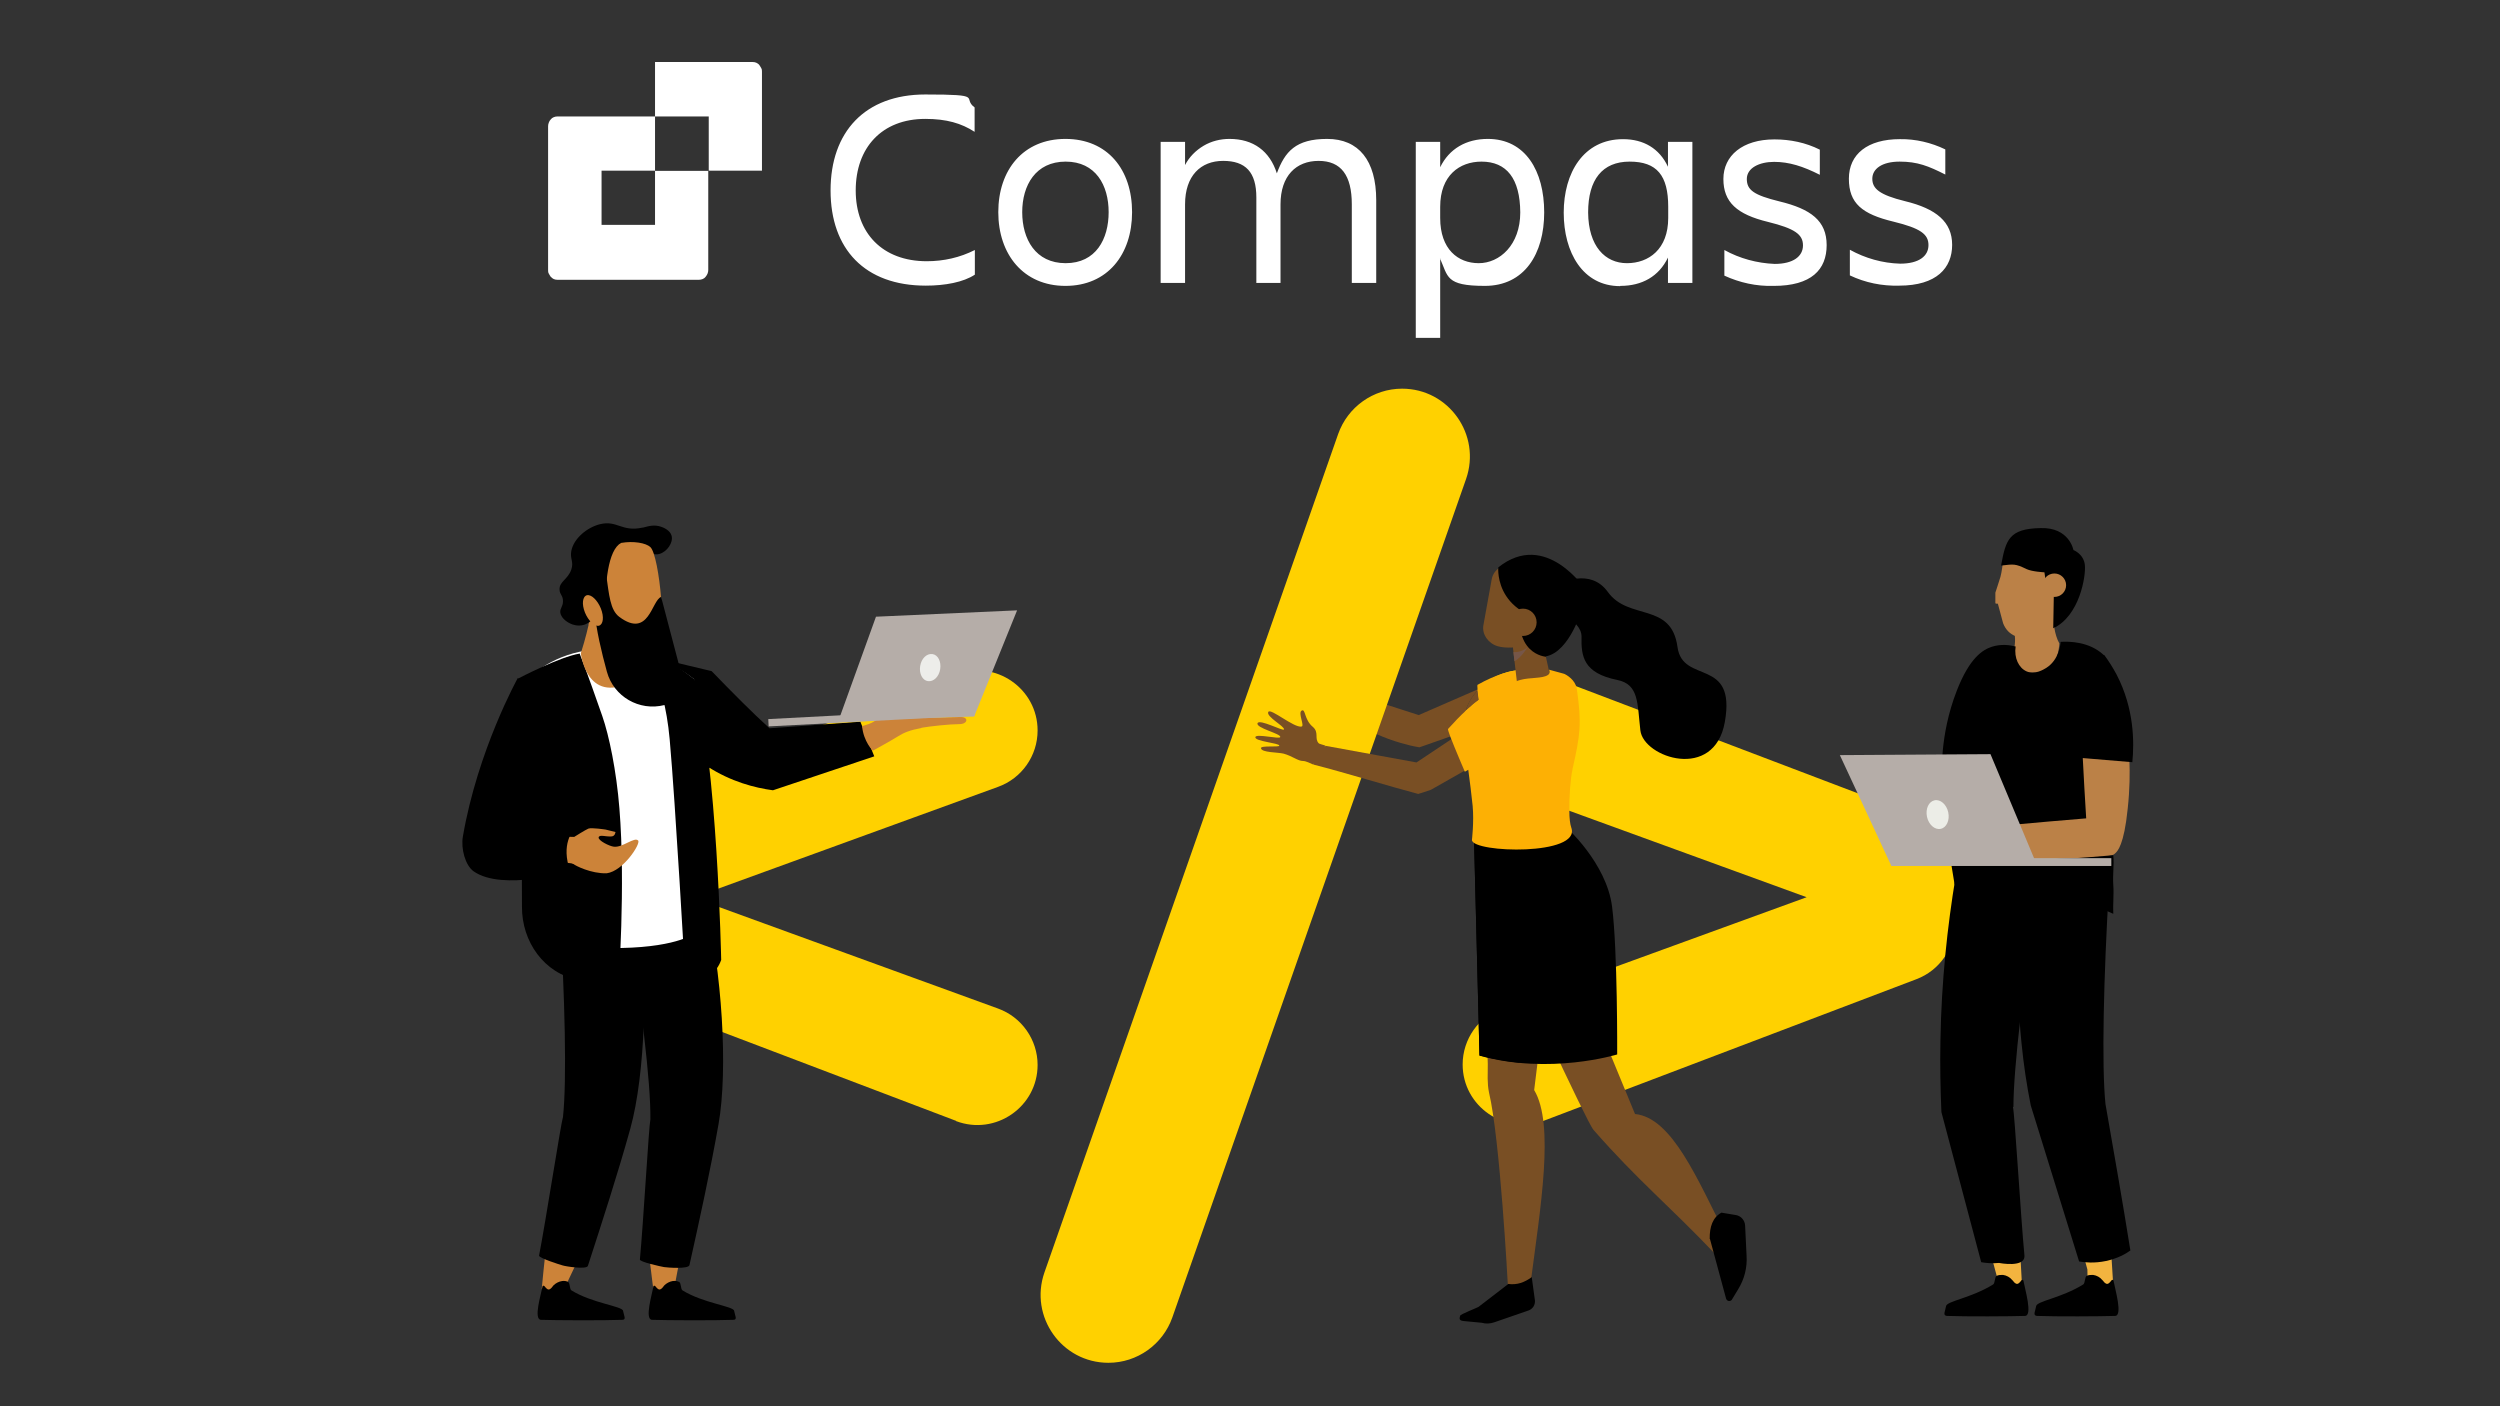 <?xml version="1.0" encoding="UTF-8"?>
<svg id="Layer_1" data-name="Layer 1" xmlns="http://www.w3.org/2000/svg" xmlns:xlink="http://www.w3.org/1999/xlink" version="1.1" viewBox="0 0 1024 576">
  <rect x="0" y="0" width="1024" height="576" fill="#333333" stroke="none"/>
  <defs>
    <style>
      .cls-1 {
        fill: #ededea;
      }

      .cls-1, .cls-2, .cls-3, .cls-4, .cls-5, .cls-6, .cls-7, .cls-8, .cls-9, .cls-10, .cls-11, .cls-12, .cls-13, .cls-14, .cls-15, .cls-16, .cls-17 {
        stroke-width: 0px;
      }

      .cls-2 {
        fill: #ecede7;
      }

      .cls-3, .cls-8, .cls-10, .cls-11, .cls-14, .cls-15 {
        fill-rule: evenodd;
      }

      .cls-3, .cls-17 {
        fill: #794f24;
      }

      .cls-18 {
        clip-path: url(#clippath);
      }

      .cls-4 {
        fill: none;
      }

      .cls-5 {
        fill: #ffd100;
      }

      .cls-6 {
        fill: #cc8339;
      }

      .cls-19 {
        clip-path: url(#clippath-1);
      }

      .cls-7, .cls-15 {
        fill: #000;
      }

      .cls-8 {
        fill: #b04e32;
      }

      .cls-9 {
        fill: #bb8147;
      }

      .cls-10 {
        fill: #fdb004;
      }

      .cls-11, .cls-12 {
        fill: #fff;
      }

      .cls-13 {
        fill: #b5ada8;
      }

      .cls-14 {
        fill: #765648;
      }

      .cls-16 {
        fill: #f3b43f;
      }
    </style>
    <symbol id="Head_8" data-name="Head 8" viewBox="0 0 31.3 50.9">
      <g>
        <path id="Head" class="cls-9" d="M24,14.9C23,5.9,4,3.9,3.4,11c-.4,3.9-.9,5.6-.9,5.6,0,0-1.9,6.1-2.4,7.3s.9,1.9.9,1.9h.6l1.8,6.7c.9,2.3,2.4,3.6,4,4.3.6,5.7-2.7,8.5-.3,12,3.6,3.4,10.2,2.6,12.6-.4,2.6-3.4,2.9-9,2.9-9-.9-1.6-1.4-3.5-1.7-5.2,2.1-5.1,4.1-10.1,3.1-19.1h0Z"/>
        <path class="cls-15" d="M20.5,34.2c9-4.2,11.2-17.8,10.8-21.6s-3.9-5.1-3.9-5.1c0,0-1.4-7.8-11.2-7.5C5.4.2,4.3,4,2.7,12.8c4.3-.5,4.8-.7,8.7,1.2,1.9.9,6.1,1.1,6.1,1.1l1,6.9,2.2,1-.2,11.3h0Z"/>
        <circle class="cls-9" cx="20.9" cy="19.5" r="4"/>
      </g>
    </symbol>
    <clipPath id="clippath">
      <rect class="cls-4" x="817.3" y="215.3" width="37.2" height="60.6"/>
    </clipPath>
    <clipPath id="clippath-1">
      <rect class="cls-4" x="816.8" y="214.9" width="37.2" height="60.6"/>
    </clipPath>
  </defs>
  <path class="cls-3" d="M542.7,291s-6.8-.9-13.3-2c-7.1-1.2-8.3-4-5.5-9.5.8-1.5,5.6-3,5.6-3l9.6,2.4s11.3,1.3,10.7,6.7c-.6,5.4-7.1,5.4-7.1,5.4h0Z"/>
  <path class="cls-3" d="M605.8,282.1l-.6.3-24.1,10.5-13-4.2-21.4-7-1.8,7.3c4.9,4,11.2,8.2,19,11.7,3.1,1.4,6.3,2.6,9.8,3.6,2.7.8,5.2,1.4,7.7,1.8,4.2-1.5,8.4-2.9,12.5-4.4,1.7-.6,3.4-1.2,5.1-1.8,2.8-1,5.5-1.9,8.3-2.9,1.8-.6,1.8-.6,0,0l13.6-10.1,1.6-8.4.8-4.1-17.6,7.6h0ZM600.3,291.2c1-3.2,2.7-6,4.9-8.4.1,1.1.3,2.4.5,3.9-1.7,1.3-3.5,2.8-5.4,4.5h0Z"/>
  <g>
    <path class="cls-5" d="M391.6,459.1l-152.4-57.9c-9.6-3.6-15.9-12.8-15.9-23v-21.1c0-10.2,6.3-19.4,15.9-23l152.4-57.9c16.1-6.1,33.4,5.8,33.4,23h0c0,10.4-6.5,19.6-16.2,23.1l-165.5,60.2v-29.6l165.5,60.2c9.7,3.5,16.2,12.8,16.2,23.1h0c0,17.2-17.3,29.1-33.4,23h0Z"/>
    <path class="cls-5" d="M427.8,521.2l120.3-343.4c3.9-11.1,14.4-18.6,26.2-18.6h0c19.1,0,32.5,18.9,26.2,37l-120.3,343.4c-3.9,11.1-14.4,18.6-26.2,18.6h0c-19.1,0-32.5-18.9-26.2-37h0Z"/>
    <path class="cls-5" d="M784.8,334l-139.4-53-8.8-3.4-2.7-1-1.4-.5c-2.9-1.1-5.9-1.6-8.8-1.6s-2.7.1-4,.3c-1.5.2-3.1.7-4.5,1.2-3.5,1.3-6.7,3.4-9.3,6.1-.2.2-.4.4-.6.6.1,1.1.3,2.4.5,3.9-1.7,1.3-3.5,2.8-5.4,4.5-.8,2.5-1.3,5.1-1.3,7.9s0,.6,0,.8c.3,10,6.7,18.9,16.2,22.3l27.5,10,97.2,35.4-124.7,45.4c-9.7,3.5-16.2,12.8-16.2,23.1,0,17.2,17.3,29.1,33.4,23l152.4-57.9c9.6-3.6,15.9-12.8,15.9-23v-21.1c0-10.2-6.3-19.4-15.9-23h0Z"/>
    <path class="cls-17" d="M605.7,286.7c-1.7,1.3-3.5,2.8-5.4,4.5,1-3.2,2.7-6,4.9-8.4.1,1.1.3,2.4.5,3.9h0Z"/>
  </g>
  <g>
    <path class="cls-11" d="M399.3,112.5c-4.7,3.1-12.2,4.5-20.1,4.5-25,0-39-15-39-39s14.1-39.3,38.8-39.3,14.8,1.3,20.2,5.3v10c-5.4-3.5-11.5-5.3-20.2-5.3-17.8,0-28.5,11.8-28.5,29.3s11,29,29.1,29c6.9,0,13.6-1.5,19.7-4.6v10.1ZM408.9,86.9c0-17.3,10.2-30,27.5-30s27.3,12.6,27.3,30-10.1,30.2-27.3,30.2-27.5-12.9-27.5-30.2ZM418.7,86.9c0,11,5.4,20.9,17.8,20.9s17.6-9.9,17.6-20.9-5.3-20.7-17.6-20.7-17.8,9.7-17.8,20.7ZM514.5,115.9h10v-32.2c0-11.7,6.4-17.8,15.6-17.8s13.6,5.9,13.6,17.8v32.2h10v-33.9c0-16.3-7.2-25.1-20.1-25.1s-17.3,5.2-20.6,14.1c-2.9-9.1-9.6-14.1-19.4-14.1-3.7,0-7.4.9-10.6,2.8-3.2,1.9-5.9,4.6-7.6,7.9v-9.5h-10v57.8h10v-32.2c0-11.7,6.4-17.8,15.6-17.8s13.6,4.6,13.6,15v34.9h0ZM589.9,105.7v32.7h-10V58.1h10v10.4c3.7-7.6,10.7-11.6,19.5-11.6,15.4,0,23.1,13.1,23.1,30.1s-8.1,30.1-24.3,30.1-15-3.8-18.4-11.3h0ZM606.8,66.2c-9,0-16.9,5.7-16.9,18.5v4.6c0,12.8,7.3,18.5,15.8,18.5s17-7.4,17-20.8c-.1-13.9-5.6-20.8-15.9-20.8h0ZM663.7,117.1c8.9,0,15.8-3.9,19.5-11.6v10.4h10v-57.8h-10v10.2c-3.5-7.5-10-11.3-18.4-11.3-16.2,0-24.3,13.8-24.3,30.1s7.8,30.1,23.1,30.1h0ZM683.3,89.3c0,12.8-8,18.5-16.9,18.5s-15.8-6.9-15.9-20.8c0-13.4,5.8-20.8,17-20.8s15.8,5.7,15.8,18.5v4.6h0ZM726.4,117.1c-7,.2-13.8-1.3-20.1-4.2v-10.5c6.3,3.5,13.4,5.4,20.6,5.7,7.6,0,11.6-3.1,11.6-7.6s-3.4-6.9-14.3-9.6c-12.8-3.1-18.3-8.1-18.3-17.6s7.8-16.2,20.9-16.2c6.5,0,12.8,1.3,18.6,4.2v10.3c-6.9-3.5-12.6-5.3-18.7-5.3s-11.2,2.5-11.2,7,2.8,6.6,13.4,9.2c12.8,3.1,19.3,7.9,19.3,17.9s-6.2,16.7-21.7,16.7h0ZM757.7,112.8c6.3,3,13.2,4.4,20.2,4.2,15.4,0,21.7-7.3,21.7-16.7s-6.5-14.8-19.3-17.9c-10.6-2.6-13.4-5.2-13.4-9.2s3.9-7,11.2-7,11.8,1.8,18.7,5.3v-10.3c-5.8-2.8-12.2-4.3-18.6-4.2-13.2,0-20.9,6.1-20.9,16.2s5.4,14.5,18.3,17.6c11,2.7,14.3,5.1,14.3,9.6s-3.9,7.6-11.6,7.6c-7.2-.2-14.3-2.2-20.6-5.7v10.5h0Z"/>
    <path class="cls-12" d="M268.3,69.9v22.2h-21.9v-22.2h21.9v-22.2h-40c-.5,0-1,.1-1.5.3s-.9.5-1.2.9c-.4.4-.6.8-.8,1.3s-.3,1-.3,1.5v58.9c0,.5,0,1,.3,1.5s.5.9.8,1.3c.4.4.8.7,1.2.9s1,.3,1.5.3h58c.5,0,1-.1,1.5-.3s.9-.5,1.2-.9.6-.8.8-1.3.3-1,.3-1.5v-40.6h-21.9,0Z"/>
    <path class="cls-12" d="M268.3,25.5v22.2h22v22.2h21.8V29.4c0-.5,0-1-.3-1.5s-.5-.9-.8-1.3-.8-.7-1.2-.9-1-.3-1.5-.3h-40s0,0,0,0Z"/>
  </g>
  <path class="cls-7" d="M352.4,295.6l5.7,14.2c-13.8,4.6-27.7,9.3-41.5,13.9-7.4-1-17.2-3.5-26.9-9.8-7.8-5.1-17.7-12-19.5-23.2-1.8-11,5-19.7,5-19.7l16.3,3.9c4.1,4.3,8.4,8.6,12.8,13,3.6,3.6,7.3,7.1,10.9,10.4,12.4-.9,24.8-1.8,37.3-2.7h0Z"/>
  <g id="Legs">
    <path class="cls-6" d="M233.7,517.6c.7.2,1.5.2,2.3,0-2,4.2-4,8.4-5.9,12.6-3.7-.3-5-.8-8.2-2.3.5-4.8.9-9.8,1.5-14.8,3.1,2.2,6.8,3.7,10.3,4.5h0Z"/>
    <path class="cls-6" d="M276.8,513.9c.7,0,1.5,0,2.2-.4-1,4.5-1.9,8.9-2.7,13.4-3.7.3-4.9,4.2-8.4,3.3-.7-4.8-1.7-13.8-2.4-18.9,3.5,1.6,7.5,2.5,11.2,2.6h0Z"/>
    <path class="cls-7" d="M230.6,457.5h0c1.6-14.9.8-48.8-1.4-85.4,11.2-1.8,20.9-1.6,32.3-1.2,4.2,28.6,2.8,69.3-3.3,91.3-5.1,18.4-11.6,38.4-17.4,56.3-.5,1.6-9.3.2-10.4-.2-1.1-.3-9.7-3-9.6-4,2.8-14.5,9-54.5,9.8-56.8h0Z"/>
    <path class="cls-7" d="M266.4,458.5h0c.2-15-3.9-48.6-9.7-84.8,11-2.8,20.7-3.6,32.1-4.4,6.9,28.1,9.5,68.7,5.5,91.2-3.3,18.8-7.8,39.3-11.9,57.7-.4,1.7-9.2,1-10.4.8-1.2-.2-10-2.1-9.9-3.1,1.4-14.7,3.7-55.1,4.3-57.4h0Z"/>
  </g>
  <path class="cls-7" d="M230.3,524.7c.9-.1,1.7,0,2.4.4.8.4.6,2.9,1.3,3.4,8.5,5.3,20.9,6.5,21.2,8.4.3,1.9,1.5,3.7-.3,3.7-7.2.3-27.9.2-33.3,0-3.2-.1,0-10.4.6-13.6,0-.4.5-.5.8-.2.5.6,1.3,1.7,2.1,1.3.7-.3,1.1-1,1.6-1.6.9-.9,2.2-1.6,3.6-1.8h0Z"/>
  <path class="cls-7" d="M275.7,524.7c.9-.1,1.7,0,2.5.4.8.4.6,2.9,1.3,3.4,8.5,5.3,20.9,6.5,21.2,8.4.3,1.9,1.5,3.7-.3,3.7-7.2.3-27.9.2-33.3,0-3.2-.1,0-10.4.5-13.6,0-.4.5-.5.8-.2.5.6,1.3,1.7,2.1,1.3.7-.3,1.1-1,1.6-1.6.9-.9,2.2-1.6,3.5-1.8h0Z"/>
  <path class="cls-6" d="M377.4,298.2c-4.5.8-7.2,1.9-9.4,3.3-3.2,2-10.5,6-10.5,6,0,0-3.8-3.7-4.4-10.1,0,0,5-1.1,6.6-3.3,10,.4,30.4-.4,33.8-.4s2.9,2.9-.5,2.9c-4,0-12.2.9-15.6,1.5h0Z"/>
  <path class="cls-12" d="M217,383.4s6.4,5.5,37.5,4.9c24.1-.5,30.4-6.3,30.4-6.3l-.6-103.8s-10.6-8.7-24.9-12.3c-4.2-1.1-9.1-.2-14.1,0-3.7.2-7.2.8-10.5,1.7-12.9,3.6-21.9,12.1-23.3,18.7-1.7,8.3,5.4,97,5.4,97h0Z"/>
  <path class="cls-7" d="M237.4,267.6s2.8,7,9.3,25.7c2.8,8,5.8,22.6,7,37.7,2.6,31.8-.4,72.7-.4,72.7,0,0-12-1.5-16.3-2.3-14.1-2.6-23.3-15.7-23.2-30,0-7.1,0-14.7-.3-20.7-.7-16.4-1-72.9-1-72.9,0,0,16.8-8.8,25-10.1h0Z"/>
  <path class="cls-7" d="M262.6,265.8s9.3,10.2,11.7,37c2.4,26.8,6.3,96.2,6.3,96.2,0,0,10.7,5.5,14.8-5.8,0,0-1.6-80.7-10.9-114.9,0,0-12.2-10.1-21.9-12.4h0Z"/>
  <path class="cls-6" d="M234.9,353.9c.6.6,7.2,4,13.6,3.8,6.8-.9,14-12.1,12.9-13.4-1.5-1.7-6.4,3-10,2.5-1.8-.2-6.4-2.5-6.2-3.8.3-1.3,2.9-.2,5.3-.4,1.5-.1,1.6-1.8,1.6-1.8l-4-1s-5.8-.9-7.1-.4c-1.2.5-5.8,3.4-5.8,3.4l-8.6-.2-1.7,11.2s8.7-.9,9.8.1h0Z"/>
  <path class="cls-7" d="M212.1,277.7c8.8,4.6,12,24,11,31.9l-9.7,25.8s1.9,3.5.3,4.1l21.2.6s-5.4,5.6-1.3,16.8c0,0-27.7,8.3-39.6,0-3.4-2.4-5.3-9.3-4.4-14.3,6.1-35.4,22.5-64.9,22.5-64.9h0Z"/>
  <g id="Head-2">
    <path class="cls-6" d="M241.1,255.9s-1.2,5.5-3.2,11.7c0,0,2.3,21,20.6,11.7,0,0-2.6-13.4-.6-20.1,2-6.7-14.9-11.9-16.9-3.3h0Z"/>
    <path class="cls-7" d="M263.2,216.1c-8.5,1.9-10.4-3.1-17.4-1.4-5.3,1.3-10.8,5.8-11.8,11-.6,3.3,1.1,4.3,0,7.6-1.4,4.1-5,4.9-4.8,8.2,0,2,1.4,2.3,1.4,4.7,0,2.4-1.3,2.9-1.1,4.7.4,2.8,3.8,4.4,4.3,4.6.6.3,2.9,1.2,5.5.4.6-.2,2.3-.9,3.6-2.5,1.9-2.6,1.8-6.2.7-8.7-.8-1.8-1.7-2-2.1-3.9-.1-.6-.6-2.6.4-4.3,1-1.7,2.6-1.2,4.6-2.7,3.1-2.2,2-5.2,5-8,2.2-2,4.9-2.4,5.5-2.5,6.1-.8,8.7,4.8,13.1,3.6,3.1-.9,5.7-4.6,5-7.4-.6-2.4-3.6-3.5-4.2-3.7-3-1.1-5.5-.2-7.5.3h0s0,0,0,0Z"/>
    <path class="cls-6" d="M244.5,230.6c-2.4,19.4,1.8,34.8,3.3,37.9,2.9,6.2,20,3.8,21.6.9,4.1-7.4.7-41.8-3-45.3-3.7-3.5-20.7-3.3-21.9,6.5h0Z"/>
    <path class="cls-7" d="M248.2,235.3l-4.5,15.8c.4,6.4,2.7,16.1,4.9,24.1,2.8,10.1,13.2,16.2,23.5,13.6.1,0,.2,0,.4,0,5.1-1.3,8.2-6.5,6.9-11.6l-8.6-32.7c-3.9,1.4-5,17.2-17.1,8.2-3.8-2.8-4.2-9-5.4-17.3h0Z"/>
    <path class="cls-7" d="M248.2,252.3c-.7-13,.9-27.2,6.2-29.9,0,0-12.9-1.6-15.7,9.4s5.1,21.8,5.1,21.8l4.4-1.3h0Z"/>
    <path class="cls-6" d="M246.1,249.2c-1.4-3.4-3.9-5.8-5.7-5.4-1.8.5-2.2,3.6-.8,7.1,1.4,3.4,3.9,5.8,5.7,5.4,1.8-.5,2.2-3.6.8-7.1h0Z"/>
  </g>
  <rect class="cls-13" x="314.5" y="292.6" width="84.5" height="3" transform="translate(-14.7 18.8) rotate(-3)"/>
  <path class="cls-13" d="M343.5,295c5.1-14.1,10.2-28.3,15.3-42.4,19.3-.9,38.5-1.7,57.8-2.6-5.9,14.5-11.7,29-17.6,43.5-18.5.5-37,1-55.5,1.5h0Z"/>
  <path class="cls-3" d="M618.2,390.7s31.7,69,34.5,72.1c18.2,20.8,30.9,30.9,50,51l3.9-8.6c-11.2-21.7-21.6-47.4-36.9-48.9l-27-65.5-24.4-.3h0Z"/>
  <path class="cls-15" d="M700.4,507.5l6.6,24.4c.2.6.7,1,1.2,1h0c.5,0,1-.2,1.2-.6l2.6-4.3c2.5-4.1,3.7-8.8,3.4-13.6l-.6-12.4c-.1-2.1-1.6-3.9-3.7-4.3l-6-1c-3.5,1.9-4.9,5.7-4.8,10.8h0Z"/>
  <path class="cls-3" d="M604.9,346.9s4.1,69.1,4.5,88.9c0,4-.3,7.9.5,11.7,4.5,18.8,7.7,78.5,7.7,78.5,2.1,1.4,5.7.7,9.3-.2,4.1-31.4,9.9-65.3,1.5-79.3l9.7-78.9-18.8-4.4-14.6-16.3h0Z"/>
  <path class="cls-8" d="M619.5,414.3s10.8,15.8,10.8,15.7,1.5-12.8,1.5-12.8l-12.3-2.9h0Z"/>
  <path class="cls-15" d="M617.7,526l-12.1,9.3c-.4.3-7.6,3.1-7.5,3.6h0c0,.4-1.1,2,1.4,2.2l7.4.7c1.7.5,3.5.4,5.2-.2l13.9-4.8c1.8-.6,2.9-2.3,2.7-4.2l-1.3-9.5c-3,2.2-6,3.3-9.7,2.8h0Z"/>
  <path class="cls-15" d="M641.3,338.6s16.7,14.8,19,32.7c2.3,18,2.1,60.6,2.1,60.6,0,0-27.5,8.5-56.4.5l-2.3-91.1,37.6-2.7h0Z"/>
  <path class="cls-15" d="M609.6,337.8c14.9,16.6,6.9,48.3,8.6,61.2,2.3,17.5,7.2,22.3,4.2,36.3-5.3-.5-10.8-1.5-16.4-3l-2.3-91,5.9-3.5h0Z"/>
  <path class="cls-15" d="M647,251.9c.2.1-6.6,20.3-18,16.6-11.5-3.8-.2-27.2-.2-27.2l18.3,10.6h0Z"/>
  <path class="cls-10" d="M642.6,284.9l-8.5,6.3-26.4,8s-.1-.8-.4-2.1c-.4-2.5-1.1-6.8-1.6-10.4-.2-1.5-.4-2.8-.5-3.9,0-.1,0-.2,0-.4-.1-1.1-.1-1.8,0-1.9,3.7-2.1,7-3.5,10-4.5,1.6-.5,3.1-.9,4.5-1.2,6.3-1.3,11.1-.3,14.6,1.5h0c.8.4,1.6.9,2.3,1.4,4.4,3.1,6.1,7.2,6.1,7.2h0Z"/>
  <path class="cls-3" d="M619.4,262.5s1,9.1,1.9,16.6c.2,2,1.5,3.7,3.4,4.5s4,.5,5.6-.7c.5-.4,1-.8,1.5-1.2,2.2-1.7,3.2-4.5,2.6-7.2-1.5-6.9-4.3-19.5-4.3-19.5l-10.7,7.5h0Z"/>
  <path class="cls-14" d="M619.9,267.1s3,.4,5.8-2c0,0-2.9,4.7-5.4,5.7l-.4-3.7h0Z"/>
  <path class="cls-3" d="M637.6,242.1c.7-3.8-1.8-7.4-5.5-8-4-.7-9-1.6-13.1-2.4-3.8-.7-7.3,1.8-8,5.6-1,5.5-2.4,13.3-3.4,18.8-.7,3.8,2.2,7.6,5.9,8.6,6.4,1.9,19.8-1.4,20.5-5.2,1-5.5,2.7-11.9,3.8-17.4h0Z"/>
  <path class="cls-15" d="M649.5,241.6s-16.3-24.8-35.8-9.2c0,0-2.3,23.6,32.6,22.8,9.8-.2,3.2-13.6,3.2-13.6h0Z"/>
  <path class="cls-3" d="M618.4,299.4l.2-12.7-38.4,25.6-37.2-6.8-4.9,3.9v3.8c12.2,3.1,30.7,8.8,42.8,12,1-.3,2.9-.9,5.2-1.7l20.8-11.8h0l11.6-12.3h0Z"/>
  <path class="cls-10" d="M644.1,315.2c-.8,3.4-1.4,11.1-1.3,17,0,2.9.3,5.4.8,6.8,4.2,11.6-40.2,10.4-40.7,5.1,0,0,.9-7.5.3-14-.5-5-1.2-10.3-1.8-14.8l-1.4.8s-4.1-9.5-6-14.5c-.6-1.7-1-2.8-.9-3,2.6-2.9,5-5.4,7.3-7.5,1.9-1.8,3.7-3.3,5.4-4.5,3.7-2.7,6.9-4.4,9.8-5.3,1.8-.6,3.5-1.2,5.2-2.1.6-.3,1.2-.5,1.9-.7,4-1.1,9-.5,11.3-2,.2-.1.3-.2.4-.4h0s0,0,0,0c.6-.6.1-1.8.1-1.8l6.2,1.7s3.5,1.5,4.8,4.8c.2.5.3,1,.4,1.6,2,14.1,1.4,18.5-1.8,32.6h0Z"/>
  <path class="cls-15" d="M641.3,251.8c-5.5-4.8-2.7-13.9,4.5-14.8,4.4-.5,9.2.5,12.8,5.5,8.5,11.8,26,4,28.5,22.5,2.1,15.5,24.1,4,19.4,30.7-4.3,24.4-33.3,14.6-34.6,3.5-1.3-11.1-.5-18.9-9.5-20.7-13.8-2.8-14.8-9.6-14.6-17.7,0-3.8-3.2-6.1-6.5-9.1h0Z"/>
  <path class="cls-15" d="M633.2,269s-14.4-.9-9.9-23.2c4.5-22.2,15.4,9.1,15.4,9.1l-5.5,14.1Z"/>
  <path class="cls-3" d="M618.2,254.9c0,3.1,2.5,5.6,5.6,5.6s5.6-2.5,5.6-5.6-2.5-5.6-5.6-5.6-5.6,2.5-5.6,5.6h0Z"/>
  <path class="cls-17" d="M543,305.5c-.3-.3-2.6-.7-2.9-1.1-1.8-2,.3-4.4-2.4-6.7-3.6-3-2.9-7.7-4.6-6.6-1.5,1,1.4,6.3,0,6.5-3.1.6-12.7-7.7-13.6-6-1.1,1.9,6.9,6,6.4,7.2-.3.8-10-4.4-10.8-2.6-.9,2,9.7,4.3,9.3,5.7-.3,1-9.8-1.5-10.2,0-.4,1.8,9.7,2.4,9.8,3.5.1.8-7.8-.2-7.5,1.1.3,1.8,7,1.6,9.3,2.2,3.6,1,5.8,3,7.9,3,1.2,0,2.9.9,4.3,1.5.8-2.6,4-5.2,4.8-7.7h0Z"/>
  <path class="cls-1" d="M385.1,274.1c-.5,3.1-2.7,5.2-5,4.9s-3.7-3.1-3.2-6.2c.5-3.1,2.7-5.2,5-4.9s3.7,3.1,3.2,6.2Z"/>
  <g>
    <g class="cls-18">
      <g class="cls-19">
        <use width="31.3" height="50.9" transform="translate(816.4 216.3) scale(1.2)" xlink:href="#Head_8"/>
      </g>
    </g>
    <path class="cls-9" d="M872.2,311.5c.2,4.8.2,11.6-.7,19.8-1.5,14.9-4.2,17.4-5.1,18.2,0,0-.4.4-.8.6-1.8,1.2-19.2,1.5-19.2,1.5-7.3.1-9.2,1.5-14.1,0-2.6-.8-4.6-1.9-5.9-2.8-.6-3.7-1.2-7.5-1.8-11.2,9.7-1.3,19.4-2.6,29.1-3.9-.4-8.9-.7-17.8-1.1-26.7.7.2,9.2,2.1,9.9,2.2.7.2,9.2,2.1,9.9,2.2h0Z"/>
    <path class="cls-7" d="M861.7,268.3c-6-5.6-14.2-5.6-17.7-5.4,0,.9-.6,7.4-5.9,10.7-1,.6-4.6,2.9-8,1.4-3.2-1.4-5.2-5.5-4.5-10.2-2.4-.6-5.9-1.1-9.7.1-3.7,1.2-9.1,4.4-14.4,18-3.7,9.5-5.1,18.1-5.7,24.1,0,.2-.3,2.9-.3,5.9-.5,16,3.7,41.2,5.1,49.4,6.3-.4,13.6-.4,21.5.4,17.4,1.8,33.6,7,43.5,11.6-.2-3.5.3-8.1,0-11.8-.3-4.4.4-8.1,0-12.2-4.6.4-13.3,1.1-18.2,1.4-5,.2-9.8.3-14.4.3-2.8-4.7-5.6-9.4-8.4-14.2,10-.9,19.9-1.8,29.9-2.6-.5-8.2-1-16.5-1.4-24.7,6.8.6,13.5,1.1,20.3,1.7.8-8.1.8-21.9-6.4-35.8-1.6-3-3.3-5.7-5.1-8.1h0Z"/>
    <rect class="cls-13" x="774.7" y="351.5" width="90.1" height="3.2"/>
    <path class="cls-13" d="M833.9,353.3c-6.2-14.8-12.4-29.6-18.6-44.4-20.5.1-41.1.3-61.7.4,7,15.1,14.1,30.2,21.1,45.4,19.7-.5,39.5-.9,59.2-1.4h0Z"/>
    <path class="cls-2" d="M789.3,334.6c.7,3.2,3.2,5.4,5.6,4.9,2.4-.5,3.8-3.5,3.1-6.8-.7-3.2-3.2-5.4-5.6-4.9-2.4.5-3.8,3.5-3.1,6.8Z"/>
    <polygon class="cls-16" points="818.1 458.1 801 460.2 818.4 524.6 817.4 529.5 828.3 528.1 824.4 457.3 818.1 458.1"/>
    <polygon class="cls-16" points="854.7 453.7 837.6 455.7 855 520 855.1 528 865.7 528.3 861 452.9 854.7 453.7"/>
    <path class="cls-7" d="M857.3,522.2c-.9,0-1.8,0-2.6.4s-.6,3-1.4,3.5c-9,5.6-19,6.8-19.3,8.9-.3,2-1.5,3.8.3,4,7.6.3,26.4.2,32,0,3.3,0,0-11-.6-14.4,0-.4-.6-.5-.8-.2-.5.6-1.3,1.8-2.2,1.4-.8-.3-1.1-1.1-1.7-1.6-.8-1-2.2-1.8-3.7-2h0Z"/>
    <path class="cls-7" d="M820.4,522.2c-.9,0-1.8,0-2.6.4s-.6,3-1.4,3.5c-9,5.6-19,6.8-19.3,8.9-.3,2-1.5,3.8.3,4,7.6.3,26.4.2,32,0,3.3,0,0-11-.6-14.4,0-.4-.6-.5-.8-.2-.5.6-1.3,1.8-2.2,1.4-.8-.3-1.1-1.1-1.7-1.6-.8-1-2.2-1.8-3.7-2h0Z"/>
    <g id="Legs-2">
      <path class="cls-7" d="M862.4,452.2h0c-1.6-15.7-.8-51.5,1.5-90.1-11.9-1.8-22.1-1.7-34.2-1.3-2.8,18.5-4.3,41-1.7,66.4.9,9.1,2.2,17.6,3.8,25.6,6.6,21.3,13.2,42.6,19.8,63.9,2.3.4,6.3.8,11-.2,4.7-1,8.1-2.9,10-4.3-3.2-20.1-6.7-40-10.2-60h0Z"/>
      <path class="cls-7" d="M824.7,453.4h0c0-15.8,4.2-51.3,10.2-89.6-11.6-3-21.8-3.9-33.9-4.6-3.3,20-5.8,42.5-6.2,67-.2,10.1,0,20,.4,29.3,5.5,20.5,10.8,41,16.3,61.5,1.7.3,4.3.6,7.3.3,0,0,11,2.2,10.4-3.2-1.5-15.6-4-58.3-4.7-60.7h0Z"/>
    </g>
  </g>
</svg>